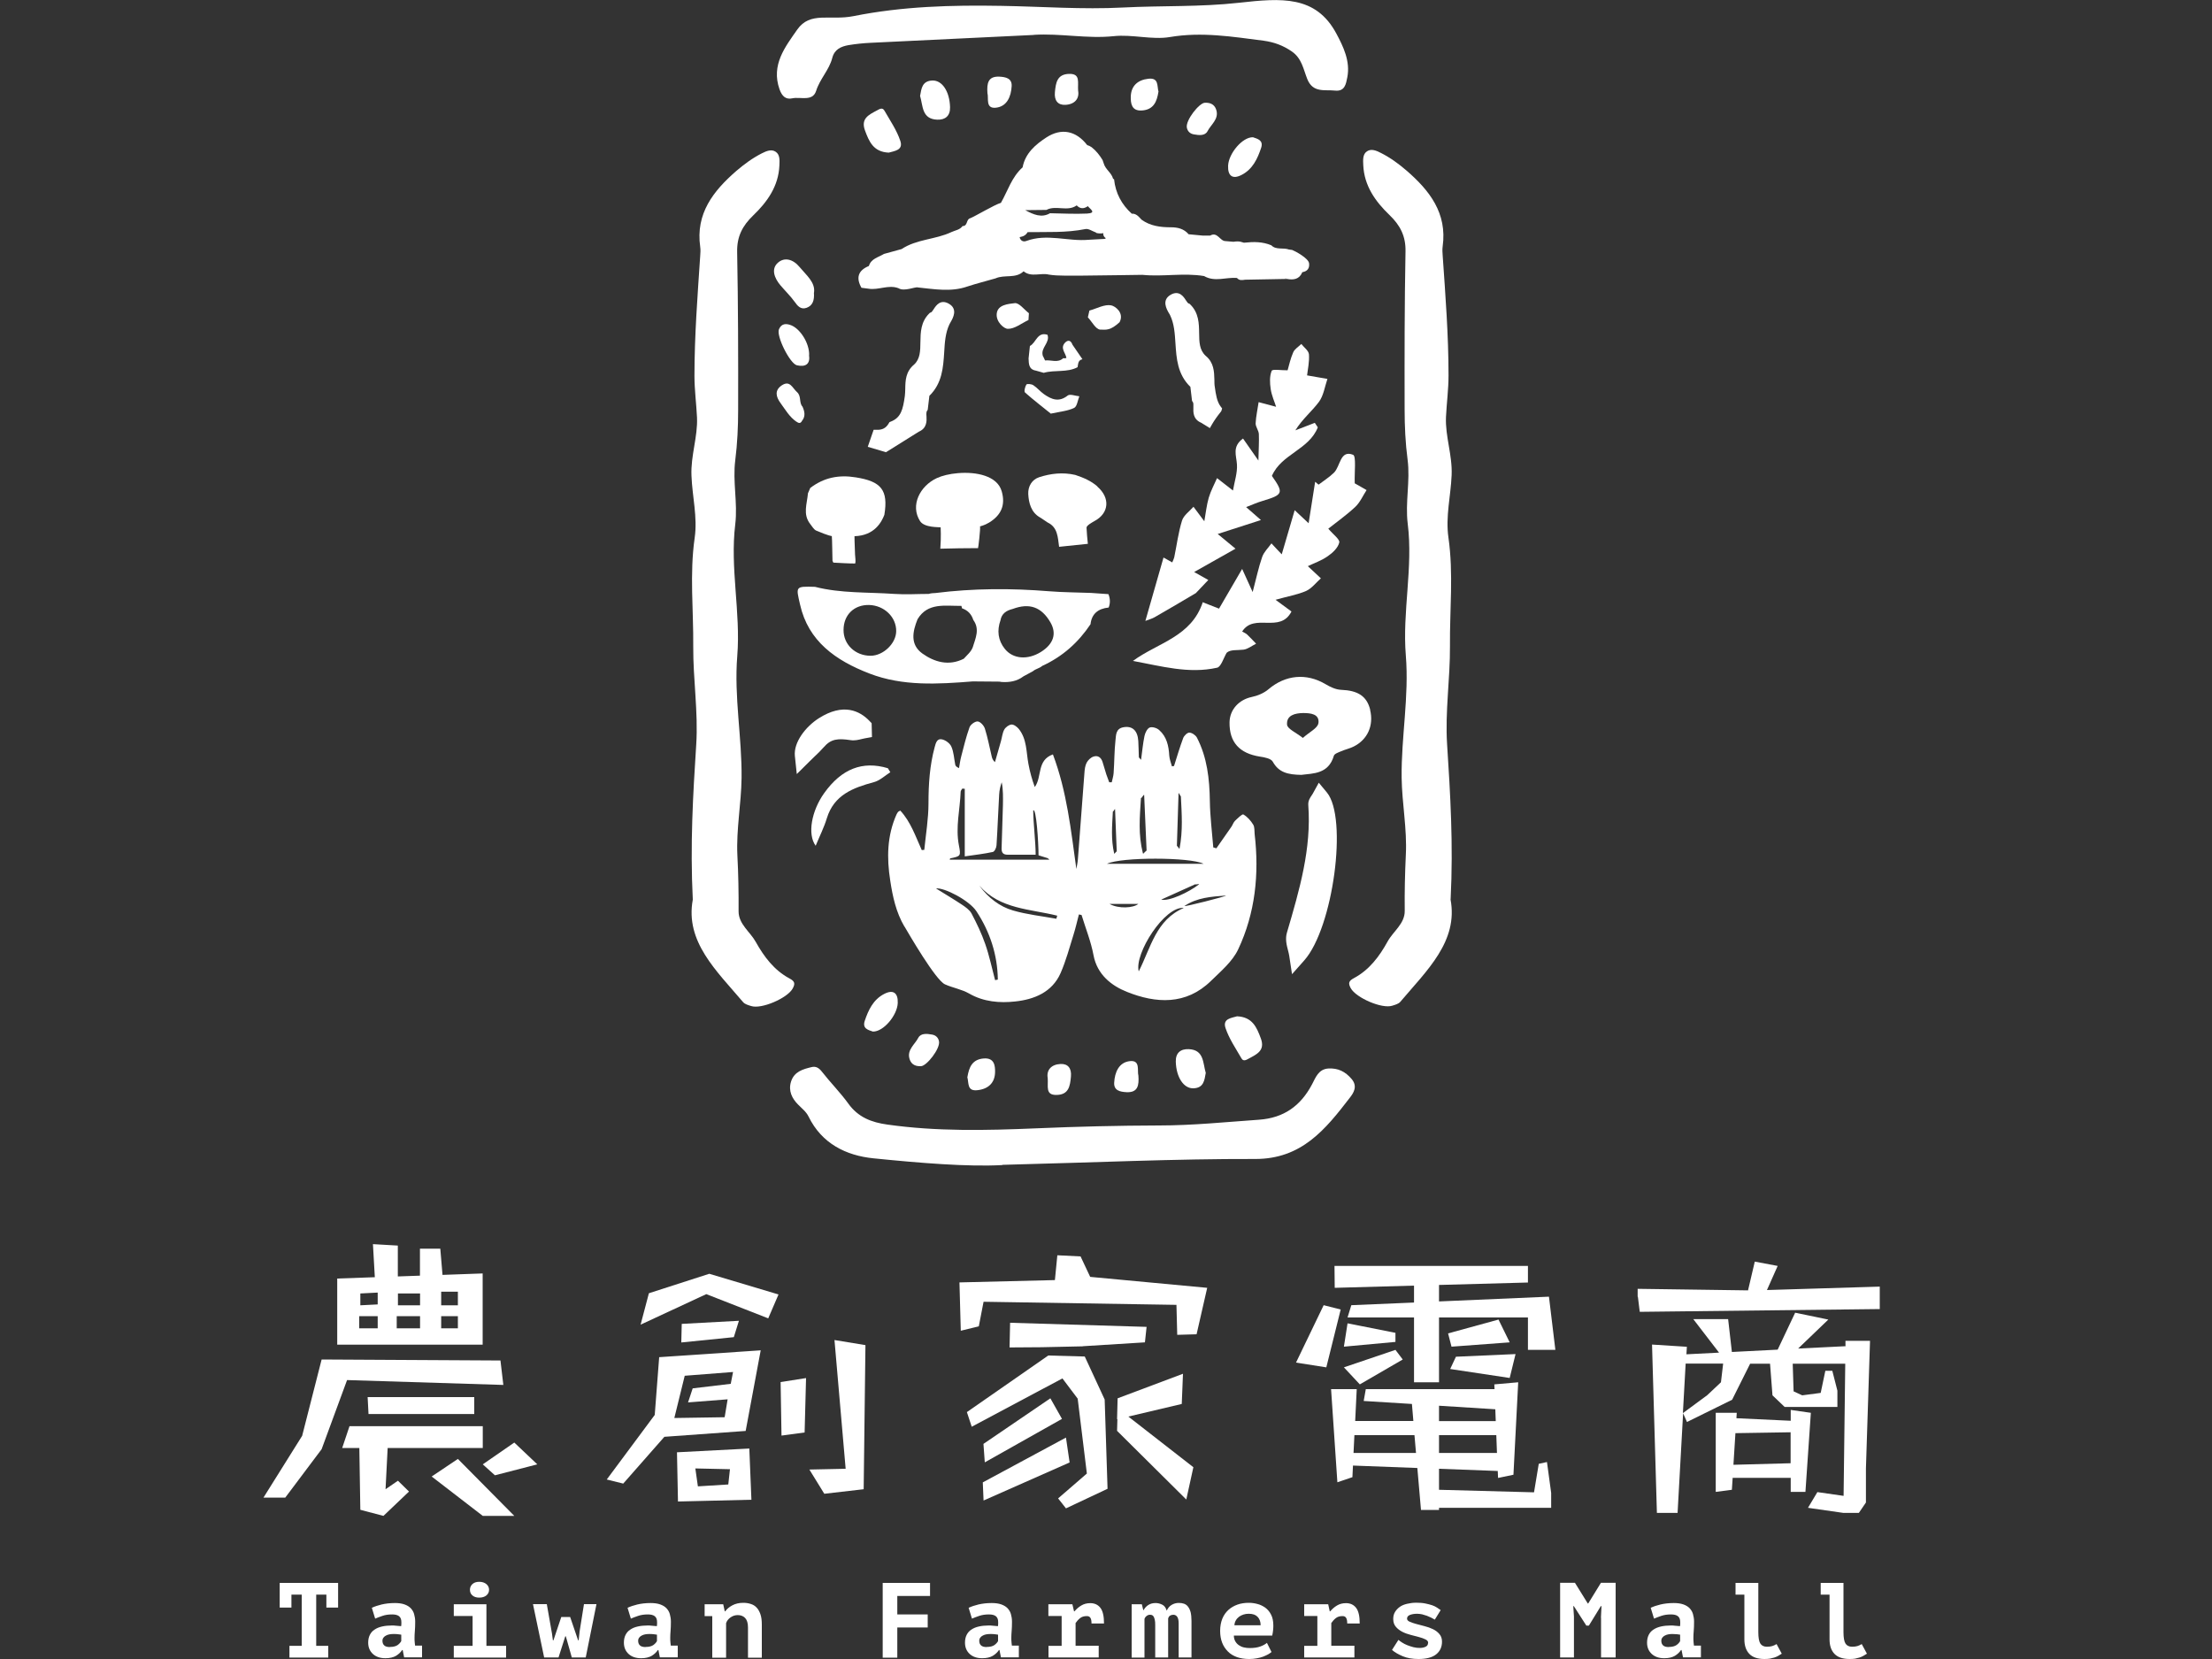 <?xml version="1.0" encoding="UTF-8"?><svg id="uuid-47e4ff87-8bb8-43a0-bb78-fa57b9aec39b" xmlns="http://www.w3.org/2000/svg" viewBox="0 0 200 150"><rect x="0" y="0" width="200" height="150" fill="#333333" stroke="none"/><defs><style>.uuid-e0126fc6-937c-4b53-8109-027776c888bb{fill:#fff;}</style></defs><path class="uuid-e0126fc6-937c-4b53-8109-027776c888bb" d="M117.34,86.32c2.51-2.83,3.57-12.31,2.03-14.17-.12.22-.32.4-.3.58.3,4.09-.83,7.94-1.96,11.8-.16.53.15,1.19.24,1.79"/><path class="uuid-e0126fc6-937c-4b53-8109-027776c888bb" d="M116.82,88.09l-.25-1.65c-.02-.16-.07-.33-.11-.5-.13-.49-.27-1.05-.1-1.62,1.15-3.91,2.22-7.59,1.93-11.53-.03-.4.18-.69.31-.88.03-.04.06-.09.09-.14l.55-1,.73.88c1.91,2.3.57,12.23-2.04,15.18l-1.11,1.25Z"/><path class="uuid-e0126fc6-937c-4b53-8109-027776c888bb" d="M85.6,27.81c-.73-.42-.78.67-1.31.83-1.31,1.29-.02,3.36-1.39,4.64-.86.7-.58,1.72-.7,2.61-.15,1.1-.31,2.14-1.51,2.61-.32.54-.8.79-1.42.77-.1.29-.2.59-.3.88.37.11.73.21,1.1.32.94-.59,1.88-1.18,2.82-1.77.88-.36.23-1.25.61-1.77.05-.43.1-.87.16-1.31,1.94-1.77.86-4.4,1.84-6.45.2-.42.71-1.01.1-1.36"/><path class="uuid-e0126fc6-937c-4b53-8109-027776c888bb" d="M80.12,40.89l-1.66-.49.53-1.54h.29c.49.02.83-.16,1.07-.57l.07-.12.12-.05c.93-.36,1.1-1.11,1.27-2.3.03-.21.03-.43.04-.67.01-.73.03-1.55.8-2.19.55-.51.56-1.22.57-2.04.01-.85.03-1.82.79-2.57l.07-.07.09-.03c.07-.02.18-.19.26-.31.19-.3.6-.92,1.36-.48.84.48.37,1.3.17,1.65-.04.08-.08.15-.12.22-.36.76-.42,1.62-.47,2.53-.09,1.37-.18,2.79-1.34,3.93l-.15,1.27-.06.08c-.07.1-.07.3-.05.51.02.4.05,1.06-.69,1.38-.93.58-1.87,1.17-2.8,1.75l-.15.09ZM79.47,39.88l.54.16c.89-.56,1.78-1.12,2.68-1.68l.06-.03c.24-.1.26-.2.24-.63-.01-.27-.03-.61.14-.91l.16-1.36.11-.1c1.04-.95,1.12-2.19,1.2-3.51.06-.95.12-1.92.55-2.82.04-.08.09-.17.14-.27.28-.49.23-.52.12-.58h0c-.06-.04-.1-.05-.11-.04-.04.02-.15.18-.21.27-.14.21-.3.47-.58.59-.48.52-.49,1.19-.5,1.97-.01.87-.03,1.86-.84,2.62-.51.42-.52.97-.54,1.61,0,.25,0,.51-.05.76-.15,1.08-.32,2.29-1.64,2.87-.33.49-.81.78-1.4.84l-.08.24Z"/><path class="uuid-e0126fc6-937c-4b53-8109-027776c888bb" d="M110.07,37.02s0-.02,0-.02c-.4-.53-.5-1.22-.6-1.94-.12-.89.15-1.91-.7-2.6-1.37-1.27-.08-3.35-1.39-4.64-.53-.15-.58-1.24-1.31-.83-.61.35-.1.94.1,1.36.98,2.05-.1,4.68,1.84,6.45.05.43.11.87.16,1.3.39.53-.26,1.42.62,1.77.16.1.33.21.49.31.24-.41.51-.79.8-1.15"/><path class="uuid-e0126fc6-937c-4b53-8109-027776c888bb" d="M109.41,38.72l-.81-.5c-.75-.32-.71-.98-.7-1.38,0-.21.02-.41-.06-.51l-.06-.08-.15-1.27c-1.17-1.14-1.26-2.56-1.35-3.93-.06-.91-.11-1.77-.48-2.54-.03-.07-.07-.14-.12-.21-.2-.35-.67-1.17.17-1.65.76-.44,1.17.18,1.36.48.08.12.19.29.26.31l.09.03.07.07c.76.75.78,1.72.79,2.57.01.82.02,1.53.59,2.06.75.61.77,1.44.79,2.16,0,.24,0,.46.04.67.09.64.18,1.3.53,1.76l.13.17-.07.23-.07.1c-.3.37-.56.74-.77,1.1l-.2.35ZM108.54,35.96c.17.3.16.64.14.91-.02.43,0,.53.24.63l.22.13c.14-.21.29-.43.46-.65-.33-.58-.43-1.26-.52-1.88-.04-.26-.04-.51-.05-.76-.01-.64-.02-1.19-.52-1.59-.83-.77-.85-1.76-.86-2.64-.01-.78-.02-1.45-.5-1.97-.28-.13-.45-.38-.58-.59-.06-.09-.16-.25-.21-.27,0,0-.03,0-.1.04-.12.07-.16.09.12.59.05.09.1.18.14.26.43.9.49,1.88.55,2.82.08,1.32.16,2.56,1.2,3.5l.11.1.17,1.36Z"/><path class="uuid-e0126fc6-937c-4b53-8109-027776c888bb" d="M81.77,83.77c-.75-1.28-1.06-2.7-1.28-4.16-.32-2.04-.29-4.03.56-5.95.04-.09.09-.17.15-.25.03-.04.08-.05.2-.12.94,1.01,1.38,2.33,1.94,3.57.08,0,.15-.01.23-.02.14-1.41.38-2.81.38-4.22,0-1.72.11-3.41.56-5.07.1-.39.22-.8.66-.7.33.07.72.36.85.66.22.5.24,1.09.35,1.63.02.1.09.2.34.31.06-.35.11-.72.2-1.06.23-.88.44-1.77.75-2.63.09-.25.5-.55.74-.53.24.02.56.37.65.65.26.83.42,1.69.62,2.53.04.16.09.32.29.5.18-.63.36-1.26.54-1.89.1-.35.13-.74.3-1.05.12-.22.42-.44.65-.46.21-.02.5.2.66.39.75.93.67,2.1.88,3.19.13.7.32,1.39.57,2.07.68-.93.16-2.42,1.64-2.95,1.27,3.37,1.63,6.86,2.12,10.36.05-.3.12-.6.14-.9.2-2.6.39-5.2.59-7.79.02-.31.06-.65.2-.92.12-.23.37-.47.61-.55.4-.14.7.07.83.49.11.37.22.75.34,1.12.08.24.17.47.26.71.08,0,.15,0,.23,0,.06-.28.15-.56.17-.84.07-1,.06-2,.17-2.99.05-.43.02-1.01.69-1.14.81-.16,1.31.27,1.37,1.24.03.49.03.97.05,1.46,0,.03.05.07.2.24.11-.8.17-1.49.31-2.16.06-.29.25-.67.47-.76.23-.09.66.04.86.23.68.6.86,1.43.91,2.31.02.33.16.65.24.97l.19-.03c.27-.85.52-1.7.83-2.53.08-.21.37-.5.56-.49.24.01.56.23.68.45.93,1.8,1.14,3.74,1.17,5.74.02,1.4.2,2.8.31,4.19.09.03.19.05.28.08.45-.64.9-1.28,1.34-1.92.13-.18.19-.41.34-.56.24-.23.65-.64.76-.58.36.21.67.56.89.92.14.23.1.57.13.86.42,3.6.06,7.13-1.49,10.42-.52,1.1-1.56,1.97-2.46,2.85-2.26,2.21-4.98,2.04-7.6.99-1.38-.55-2.69-1.55-3.02-3.32-.23-1.23-.71-2.42-1.08-3.63-.08-.02-.16-.03-.24-.05-.16.61-.3,1.24-.49,1.84-.36,1.16-.68,2.34-1.16,3.45-.77,1.76-2.42,2.4-4.12,2.58-1.38.15-2.83.04-4.14-.71-.67-.39-1.49-.52-2.2-.84-.85-.38-3.29-4.6-3.66-5.23M93.9,77.33c0-1.17-.21-4.34-.48-4.05,0,1.11.22,2.84.22,4-.97,0-1.75,0-2.52,0-.39,0-.57-.15-.56-.57.03-1.3.09-2.6.12-3.9.01-.7.03-1.39-.11-2.08-.13.37-.21.73-.23,1.11-.09,1.53-.14,3.06-.24,4.59-.01.22-.18.57-.33.6-.78.17-1.57.26-2.54.4,0-2.12,0-4.11,0-6.11-.07,0-.15-.02-.22-.02-.05.09-.15.18-.15.28-.06,1.62-.48,3.22-.16,4.85.19.98.16.98-.78,1.18-.02,0-.04.08-.05.12,2.99,0,5.97,0,9.01,0-.09-.08-.12-.13-.16-.14-.23-.08-.46-.15-.8-.25M89.97,88.62c.08-.02.17-.04.25-.05-.03-2.24-.71-4.31-1.93-6.17-.65-1-2.93-2.17-3.66-2.07.82.51,1.58.96,2.32,1.45.33.22.71.48.89.81.47.89.91,1.81,1.24,2.76.37,1.06.6,2.17.89,3.26M108.82,78.1c-1.2-.61-7.47-.62-8.73,0,2.97,0,5.79,0,8.73,0M102.96,87.83c1.11-2.19,1.56-4.66,4.08-5.74-1.74-.18-4.5,4.14-4.08,5.74M103.45,71.87c-.09,0-.2.29-.29.29-.11,1.78-.26,3.26.18,5.01.12,0,0,0,.33-.27-.08-1.77-.14-3.27-.22-5.03M106.41,76.47c.24.26.16.26.24.26.31-1.66.2-3.06.12-4.74-.06,0-.14-.28-.21-.28-.05,1.67-.1,3.08-.15,4.75M100.82,73.16c-.06,0-.14.22-.2.22-.07,1.34-.18,2.47.12,3.8.08,0,0,0,.23-.21-.05-1.34-.1-2.47-.15-3.81M88.57,80.11c.8,1.07,1.81,1.86,3.02,2.21,1.27.37,2.61.51,3.92.75.03-.09.05-.18.08-.28-2.45-.61-5.16-.58-7.02-2.69M107.09,81.92c.02.08,3.78-.87,3.76-.95-1.31.1-2.63.18-3.76.95M108.42,79.95c-.02-.06-.32.06-.35,0-1.03.46-2.05.93-3.08,1.39.7.18,2.52-.67,3.43-1.39M100.32,81.73c.82.46,2.15.37,2.6,0-.83,0-1.71,0-2.6,0"/><path class="uuid-e0126fc6-937c-4b53-8109-027776c888bb" d="M131.16,81.31c.25-5.01-.03-9.51-.32-14.03-.19-2.94.28-5.91.26-8.87-.03-3.27.33-6.55-.14-9.82-.27-1.88.21-3.74.29-5.62.08-1.82-.59-3.52-.51-5.27.06-1.25.23-2.49.23-3.76,0-3.63-.28-7.24-.53-10.85-.02-.27-.04-.54,0-.81.42-3.01-1.19-5.06-3.27-6.86-.71-.61-1.47-1.17-2.33-1.6-.43-.22-.86-.39-1.24-.14-.4.26-.36.78-.34,1.24.08,1.88,1.1,3.3,2.37,4.52.97.93,1.48,1.91,1.45,3.3-.09,4.76-.09,9.51-.08,14.27,0,1.52.07,3.05.27,4.56.25,1.93-.23,3.84.01,5.78.5,3.98-.5,7.95-.17,11.93.3,3.7-.42,7.34-.38,11.02.03,2.33.5,4.65.38,6.98-.08,1.69-.12,3.38-.1,5.08.01,1.16-1.04,1.84-1.55,2.77-.74,1.34-1.65,2.56-3.03,3.3-.49.26-.55.46-.3.92.48.87,2.83,1.89,3.76,1.58.25-.08.56-.16.72-.35,2.4-2.84,5.26-5.47,4.54-9.27"/><path class="uuid-e0126fc6-937c-4b53-8109-027776c888bb" d="M62.64,81.35c-.25-5.01.02-9.51.31-14.03.19-2.94-.29-5.91-.27-8.87.03-3.27-.34-6.55.13-9.82.27-1.88-.22-3.74-.29-5.62-.08-1.81.58-3.52.5-5.27-.06-1.25-.23-2.49-.23-3.76,0-3.63.28-7.24.52-10.85.02-.27.04-.54,0-.81-.43-3.01,1.19-5.06,3.26-6.86.71-.61,1.47-1.17,2.32-1.6.43-.22.87-.39,1.24-.14.4.26.36.78.34,1.24-.08,1.88-1.1,3.3-2.37,4.52-.97.93-1.48,1.91-1.45,3.3.09,4.76.1,9.51.09,14.27,0,1.52-.07,3.05-.26,4.56-.25,1.93.23,3.84,0,5.78-.49,3.98.5,7.95.18,11.93-.3,3.7.43,7.34.39,11.02-.03,2.33-.49,4.65-.38,6.98.09,1.69.12,3.38.11,5.08,0,1.16,1.04,1.84,1.55,2.76.75,1.34,1.66,2.56,3.04,3.3.49.26.55.46.3.92-.48.87-2.83,1.89-3.76,1.58-.25-.08-.56-.16-.72-.35-2.41-2.84-5.26-5.47-4.55-9.27"/><path class="uuid-e0126fc6-937c-4b53-8109-027776c888bb" d="M93.47,3.16c-4.91.24-9.83.47-14.74.71-.67.03-1.34.1-2.01.21-.68.12-1.27.38-1.47,1.16-.28,1.09-1.12,1.89-1.46,2.98-.32.99-1.41.51-2.16.67-.58.13-.93-.19-1.15-.82-.78-2.21.52-3.84,1.6-5.39,1.17-1.68,2.95-.8,5.08-1.22,4.44-.89,8.89-1.01,13.37-.93,3.67.06,7.35.34,11,.15,3.5-.18,7-.04,10.49-.43,3.85-.43,6.95-.68,8.81,2.79.62,1.16,1.27,2.49.99,3.94-.12.59-.21,1.31-1.12,1.21-.93-.1-1.99.23-2.5-1.04-.35-.87-.49-1.87-1.39-2.49-.79-.55-1.61-.85-2.56-.98-2.82-.36-5.58-.82-8.48-.33-1.6.27-3.39-.26-5.08-.08-2.41.25-4.8-.27-7.21-.12"/><path class="uuid-e0126fc6-937c-4b53-8109-027776c888bb" d="M90.63,105.34c-3.13.17-7.4-.18-11.66-.61-2.47-.25-4.67-1.33-5.86-3.77-.22-.45-.61-.74-.95-1.09-.54-.54-.9-1.23-.64-2.07.29-.92,1.08-1.13,1.87-1.32.37-.09.65.07.91.4.77.99,1.67,1.89,2.4,2.9.89,1.24,2.09,1.7,3.54,1.9,4.46.63,8.93.53,13.42.34,3.71-.16,7.42-.25,11.14-.26,3.03,0,6.03-.31,9.04-.52,2.24-.16,3.76-1.25,4.79-3.2.32-.6.57-1.37,1.47-1.43.88-.05,1.53.27,2.11.95.57.68.16,1.27-.17,1.7-2.19,2.84-4.34,5.54-8.56,5.53-7.23-.02-14.46.32-22.84.53"/><path class="uuid-e0126fc6-937c-4b53-8109-027776c888bb" d="M73.59,26.45c.06.75-.14,1.19-.66,1.38-.51.18-.8-.14-1.08-.54-.39-.54-.87-1-1.3-1.51-.53-.63-.85-1.46-.22-2.02.59-.53,1.37-.34,1.97.39.63.76,1.43,1.38,1.3,2.31"/><path class="uuid-e0126fc6-937c-4b53-8109-027776c888bb" d="M80.36,13.8c-1.39-.06-1.78-1-2.15-2-.4-1.08.34-1.42,1.07-1.81.24-.13.51-.31.69.02.51.89,1.11,1.76,1.43,2.72.3.87-.56.92-1.04,1.07"/><path class="uuid-e0126fc6-937c-4b53-8109-027776c888bb" d="M83.19,8.67c.12-.66.18-1.35,1.1-1.39.89-.04,1.57.98,1.61,2.41.02.79-.43,1.16-1.17,1.13-1.39-.06-1.27-1.23-1.54-2.15"/><path class="uuid-e0126fc6-937c-4b53-8109-027776c888bb" d="M113.29,12.41c.4.14.96.26.74.95-.33.99-.77,1.94-1.76,2.45-.82.43-1.27.1-1.23-.83.05-1.11,1.3-2.6,2.25-2.57"/><path class="uuid-e0126fc6-937c-4b53-8109-027776c888bb" d="M73.15,32.1c.12.79-.28,1.11-1.09.93-.64-.14-1.89-2.66-1.63-3.26.23-.54.66-.54,1.13-.35.84.36,1.62,1.64,1.6,2.67"/><path class="uuid-e0126fc6-937c-4b53-8109-027776c888bb" d="M104.74,8.31c-.14.86-.42,1.61-1.5,1.68-.94.06-1.01-.66-1-1.24.02-.96.6-1.52,1.59-1.63.96-.11.77.64.92,1.19"/><path class="uuid-e0126fc6-937c-4b53-8109-027776c888bb" d="M108.95,9.29c.64-.03.92.29,1.03.68.23.8-.48,1.28-.8,1.89-.23.44-.79.37-1.23.29-.32-.05-.57-.25-.64-.61-.13-.66,1.12-2.24,1.63-2.25"/><path class="uuid-e0126fc6-937c-4b53-8109-027776c888bb" d="M72.01,38.13c-.63-.43-1-1.09-1.44-1.69-.41-.56-.56-1.15.12-1.6.74-.49.96.25,1.37.61.42.37.16.95.5,1.32.2.45.29.89-.07,1.31l.02-.02c-.13.25-.3.21-.49.07"/><path class="uuid-e0126fc6-937c-4b53-8109-027776c888bb" d="M89.28,8.42c-.06-.87.04-1.54,1.08-1.49.58.03,1.15.15,1.11.86-.05.93-.42,1.85-1.44,1.95-.95.09-.62-.87-.75-1.32"/><path class="uuid-e0126fc6-937c-4b53-8109-027776c888bb" d="M97.48,8.2c.13.73-.32,1.24-1.16,1.28-.67.03-1.01-.39-.94-1.14.08-.87.2-1.64,1.3-1.66,1.04-.02.74.77.8,1.53"/><path class="uuid-e0126fc6-937c-4b53-8109-027776c888bb" d="M111.85,91.89c1.39.06,1.78,1,2.15,2,.4,1.08-.34,1.42-1.07,1.81-.24.13-.51.31-.69-.02-.51-.89-1.11-1.76-1.43-2.72-.3-.87.56-.92,1.04-1.07"/><path class="uuid-e0126fc6-937c-4b53-8109-027776c888bb" d="M109.02,97.01c-.12.66-.18,1.35-1.1,1.39-.89.04-1.57-.99-1.61-2.41-.02-.79.43-1.16,1.17-1.13,1.39.06,1.27,1.23,1.54,2.15"/><path class="uuid-e0126fc6-937c-4b53-8109-027776c888bb" d="M78.92,93.27c-.4-.14-.96-.26-.74-.95.33-.99.77-1.94,1.76-2.45.82-.43,1.27-.1,1.23.83-.05,1.11-1.3,2.6-2.25,2.57"/><path class="uuid-e0126fc6-937c-4b53-8109-027776c888bb" d="M87.47,97.38c.14-.86.42-1.61,1.5-1.68.94-.06,1.01.66,1,1.24-.02.96-.6,1.52-1.59,1.63-.96.11-.77-.64-.92-1.19"/><path class="uuid-e0126fc6-937c-4b53-8109-027776c888bb" d="M83.26,96.4c-.64.03-.92-.29-1.03-.68-.23-.8.48-1.28.8-1.89.23-.43.79-.37,1.23-.29.32.05.57.25.64.61.13.66-1.12,2.24-1.63,2.25"/><path class="uuid-e0126fc6-937c-4b53-8109-027776c888bb" d="M102.93,97.26c.06.87-.04,1.54-1.08,1.49-.58-.03-1.15-.15-1.11-.86.05-.93.42-1.85,1.44-1.95.95-.09.62.87.75,1.32"/><path class="uuid-e0126fc6-937c-4b53-8109-027776c888bb" d="M94.73,97.48c-.13-.73.32-1.24,1.16-1.28.67-.03,1.01.39.94,1.14-.08.87-.2,1.64-1.3,1.66-1.04.02-.74-.77-.8-1.53"/><path class="uuid-e0126fc6-937c-4b53-8109-027776c888bb" d="M108.15,53.61c-1.25.74-2.5,1.48-3.76,2.2-.23.13-.49.2-.83.33.57-1.97,1.09-3.82,1.64-5.73.25.14.5.28.79.44.08-.2.15-.33.18-.46.23-1.11.37-2.24.7-3.31.15-.49.68-.85,1.04-1.26.3.4.61.81.98,1.31.13-.71.2-1.44.4-2.13.18-.61.49-1.18.75-1.77.41.31.81.63,1.44,1.12.14-.82.41-1.6.36-2.36-.05-.81-.46-1.61.55-2.34.4.57.76,1.09,1.39,1.99.02-1.04.07-1.72.04-2.4-.02-.33-.3-.65-.29-.97.03-.64.18-1.27.27-1.91.5.13.99.27,1.58.42-.14-.45-.4-1.01-.49-1.61-.08-.54-.11-1.16.09-1.64.07-.18.84-.04,1.44-.05.13-.45.26-1.07.51-1.63.13-.3.48-.5.73-.75.24.31.66.6.69.94.05.67-.11,1.36-.17,1.9.66.12,1.25.22,1.84.32-.24.7-.35,1.52-.77,2.08-.65.87-1.51,1.56-2.13,2.57.59-.23,1.17-.45,1.76-.68.09.14.18.27.27.41-.8,2.03-3.3,2.41-4.15,4.39,1.09,1.55,1.02,1.7-.84,2.26-.48.14-.95.35-1.49.56.44.38.77.67,1.34,1.17-1.37.44-2.49.8-3.91,1.26.62.52.96.79,1.61,1.33-1.29.73-2.42,1.36-3.74,2.11.53.3.85.48,1.28.72-.44.46-.79.83-1.14,1.2l.04-.03Z"/><path class="uuid-e0126fc6-937c-4b53-8109-027776c888bb" d="M108.71,54.44c.5.19.99.39,1.51.59.57-.97,1.24-2.13,2.09-3.59.38.83.6,1.32.95,2.09.33-1.24.53-2.23.86-3.17.16-.46.55-.82.84-1.23.29.31.58.63.93.99.35-1.2.72-2.47,1.17-3.99.5.47.78.74,1.26,1.18.21-1.33.4-2.54.59-3.75.1.08.21.17.31.26.47-.36.97-.67,1.39-1.08.59-.58.55-2.09,1.73-1.62.3.12.11,1.59.15,2.58.17.1.62.35,1.07.61-.33.51-.59,1.11-1.01,1.51-.79.74-1.68,1.37-2.45,1.98.43.52,1.06.97.99,1.25-.11.48-.6.94-1.04,1.24-.57.4-1.24.63-1.8.9.43.4.8.75,1.18,1.1-.44.39-.83.91-1.33,1.14-.78.34-1.64.48-2.77.8.67.49,1.03.75,1.44,1.06-1.04,2.02-3.36.09-4.46,1.81.15.09.32.15.45.27.28.26.54.55.81.83-.38.19-.75.49-1.14.54-.58.07-1.18-.03-1.52.28-.28.47-.51,1.27-.86,1.35-2.58.58-5.07-.15-7.62-.61,2.28-1.67,5.29-2.17,6.33-5.34l-.04.03Z"/><path class="uuid-e0126fc6-937c-4b53-8109-027776c888bb" d="M80.28,69.46c-2.29-.69-4.19.05-5.76,2.25-1.14,1.59-1.54,3.72-.77,4.76.36-.88.76-1.66,1.01-2.49.65-2.11,2.36-2.75,4.25-3.26.54-.14,1-.59,1.49-.9-.07-.12-.15-.24-.23-.37"/><path class="uuid-e0126fc6-937c-4b53-8109-027776c888bb" d="M78.03,65.7c-.96-1-2.15-1.03-3.59-.1-1.05.67-1.88,1.85-1.79,2.67.44-.44.87-.81,1.25-1.24.96-1.11,2.02-1.06,3.12-.89.32.05.68-.1,1.02-.16,0-.09,0-.18,0-.28"/><path class="uuid-e0126fc6-937c-4b53-8109-027776c888bb" d="M72.04,69.97l-.17-1.61c-.13-1.25.98-2.66,2.15-3.41,2.23-1.43,3.72-.67,4.58.22l.21.22.03,1.25-.66.12c-.09.02-.18.04-.27.06-.28.07-.64.16-1.01.1-1.12-.17-1.77-.12-2.41.63-.28.32-.58.61-.88.89-.13.13-.27.26-.41.4l-1.15,1.14Z"/><path class="uuid-e0126fc6-937c-4b53-8109-027776c888bb" d="M118.36,23.8c-.06-.46-1.28-1.11-1.53-1.2-.09-.01-.19-.03-.29-.04-.51-.19-1.17.06-1.59-.38-.78-.33-1.59-.33-2.42-.24-.03,0-.06,0-.08,0-.04-.01-.09-.03-.13-.04-.27-.1-.53-.08-.8-.04-.24-.02-.47-.04-.71-.06-.52,0-.73-.88-1.39-.5h0,0c-.23,0-.46,0-.69,0-.42-.04-.84-.08-1.26-.12-.42-.49-.97-.63-1.6-.63-.94,0-1.86-.11-2.66-.69-.22-.24-.42-.5-.77-.54-.04,0-.07,0-.11,0-.91-.82-1.47-1.85-1.6-3.11-.03-.02-.06-.03-.09-.05-.14-.54-.69-.84-.84-1.37-.04-.11-.07-.21-.11-.32-.27-.44-.58-.84-.99-1.16-.12-.08-.25-.15-.4-.19-1.02-1.32-2.35-1.56-3.68-.7-.97.63-1.92,1.42-2.16,2.71-.98.87-1.34,2.12-1.96,3.21-.57.16-2.3,1.2-2.77,1.39-.39.08-.21.72-.7.71-.25.35-.66.38-1,.54-1.45.69-3.14.63-4.51,1.54-.53.15-1.07.29-1.6.44-.5.31-1.16.42-1.36,1.09-.98.4-1.18,1.07-.67,1.97l.62.08c.91.16,1.82-.39,2.73-.04.51.33,1.54-.16,1.75-.07,1.49.15,2.98.43,4.46-.08.84-.28,1.71-.49,2.56-.74.81-.37,1.82.05,2.54-.64.7.57,1.54.11,2.29.3.45.07.91.09,1.37.09.57,0,1.15,0,1.72,0,1.09-.01,2.18-.03,3.27-.04.7-.01,1.39-.02,2.09-.03,1.86.19,3.73-.2,5.58.11.96.56,1.98.09,2.97.17.2.24.46.21.73.16,1.27-.02,2.53-.05,3.79-.07-.08-.04-.15-.08-.23-.11.08.02.16.06.23.11.6.11,1.12.04,1.39-.61.47-.08.67-.36.61-.82M114.9,24.87s.03,0,.04.01c-.02,0-.03,0-.05,0v-.02ZM98.29,19.31c-1.11.05-2.23-.01-3.35-.03-.76.44-1.49.13-2.24-.28.64,0,1.28-.02,1.91-.02.87-.46,1.9.19,2.74-.41.32.33.65.32,1.01.07.18.25.84.62-.08.67M92.9,20.99c1.75-.03,3.5.07,5.24-.28.28-.06.63.2.95.31,0,.1.59.11.66.05-.02.21.07.36.24.47-.04.02-.07.04-.1.06-.49.03-.97.05-1.46.08-1.87.17-3.77-.59-5.64.11-.27.1-.53-.02-.6-.35.11-.02.22-.05.33-.09.17-.08.3-.19.39-.36"/><path class="uuid-e0126fc6-937c-4b53-8109-027776c888bb" d="M95.01,37.4c-.71-.58-1.55-1.22-2.33-1.91-.11-.09,0-.53.12-.72.06-.09.47-.05.63.06.34.22.61.56.95.8.68.48,1.36.77,2.16.13.2-.16.7.04,1.05.07-.15.37-.21.93-.47,1.05-.57.28-1.25.33-2.12.52"/><path class="uuid-e0126fc6-937c-4b53-8109-027776c888bb" d="M92.98,28.94c-.62.29-1.25.81-1.86.79-.34,0-1.08-.63-1-1.37.08-.82,1.06-.88,1.63-.95.39-.05.85.58,1.28.91-.01.21-.03.42-.04.62"/><path class="uuid-e0126fc6-937c-4b53-8109-027776c888bb" d="M98.5,28.08c.66-.18,1.37-.59,1.97-.47.34.06,1.2.66.76,1.52-.83.76-1.19.69-1.76.67-.39-.02-.74-.71-1.11-1.11.05-.2.1-.41.14-.61"/><path class="uuid-e0126fc6-937c-4b53-8109-027776c888bb" d="M96.96,31.14c-.16-.4-.42-.42-.68-.14-.44.49.07.91.14,1.36-.09.04-.18.05-.28.02-.5.47-1.1.14-1.65.21-.05-.11-.1-.22-.15-.32-.03-.04-.06-.08-.06-.13-.2-.7.68-1.16.43-1.87-.93-.3-1.03.73-1.59,1.01l-.12,1.13c.02.49.01.99.66,1.1.24.07.47.14.71.2,1-.29,2.1,0,3.06-.51.06-.29.03-.64.44-.72-.31-.45-.61-.9-.92-1.34"/><path class="uuid-e0126fc6-937c-4b53-8109-027776c888bb" d="M100.22,53.72c-.52-.04-1.05-.07-1.57-.11-1.26-.05-2.53-.05-3.78-.15-3.44-.28-6.88-.27-10.3.16-.2,0-.4.02-.61.08-1.03,0-2.06.07-3.09,0-2.4-.17-4.83-.04-7.18-.64-1.8-.05-1.73-.05-1.35,1.61.74,3.3,3.21,5.05,6.28,6.23,3.01,1.16,6.18.96,9.33.71.8,0,1.6.01,2.4.02.06,0,.13.02.19.03.73.05,1.41-.06,2-.51.28-.15.57-.31.85-.46.25-.22.6-.26.84-.48,1.86-.85,3.28-2.14,4.37-3.77.1-.92.66-1.41,1.64-1.51.16-.4.14-.81-.02-1.21M78.71,59.29c-1.38,0-2.45-1.02-2.44-2.33,0-1.37.96-2.29,2.31-2.26,1.37.04,2.46,1.09,2.45,2.36,0,1.11-1.17,2.23-2.31,2.23M87.98,59.06h0s0,0,0,0h0M87.95,58.53c-.16.42-.52.7-.81,1.03-1.37.69-2.67.29-3.74-.47-1.13-.81-.89-1.99-.44-3.1.92-1.54,2.5-1.19,3.96-1.21.03.07.05.14.06.22h0c.53.18.86.54,1.02,1.05.61.84.2,1.66-.05,2.48M94.11,58.95c-1.18.73-2.5.65-3.25-.27-.63-.78-.73-1.67-.4-2.6.1-.59.52-.88,1.1-1.02,1.52-.57,2.61-.18,3.42,1.22.58,1.01.28,1.95-.87,2.67"/><path class="uuid-e0126fc6-937c-4b53-8109-027776c888bb" d="M99.22,43.98c-.58-.51-1.28-.8-2-1.04-1.13-.26-2.23-.13-3.27.21-.64.21-1.01.82-.98,1.51.04.81.26,1.66,1.04,2.11.23.13.66.45.71.47.92.43.92,1.35,1.04,2.2l2.6-.27c-.06-.49-.09-.97-.12-1.46-.01-.2.53-.49.72-.6,1.33-.71,1.43-2.1.26-3.11"/><path class="uuid-e0126fc6-937c-4b53-8109-027776c888bb" d="M73.04,44.63c.07-.17.15-.34.22-.51,1.23-.94,2.57-1.21,4.11-.96,2.3.36,2.96,1.14,2.59,3.39-.24.62-.87,1.88-2.7,1.93,0,0,0,.59.05,1.67.01.26.08.57.01.8-.66,0-1.31-.05-1.97-.08-.03-.05-.06-.11-.08-.18-.01-.21-.03-2.01-.06-2.22,0,0-.25,0-1.42-.5-.2-.09-.37-.38-.54-.6-.68-.87-.28-1.82-.2-2.75"/><path class="uuid-e0126fc6-937c-4b53-8109-027776c888bb" d="M88.61,47.59c.05.22-.16,1.97-.18,1.97-1.14,0-2.27.02-3.41.05.08-1.05.03-1.93.03-1.93-.17-.03-1.47.04-1.86-.56-.92-1.43,0-3.19,1.51-3.89.47-.22,1.16-.39,1.91-.45,1.65-.14,3.56.23,3.96,1.64.36,1.25-.05,2.16-1.14,2.83-.43.26-.82.34-.82.34"/><path class="uuid-e0126fc6-937c-4b53-8109-027776c888bb" d="M123.89,64.18c-.31-1.25-1.12-1.75-2.64-1.81-.48-.02-.98-.26-1.4-.51-1.74-1.03-3.63-.84-5.16.46-.41.35-.99.59-1.52.7-1.14.24-1.98,1.13-2,2.28-.03,1.8.89,2.82,2.75,3.11.41.06,1,.17,1.16.46.54.98,1.37,1.17,2.58,1.19,1.06-.14,2.45-.06,2.94-1.72.05-.19.41-.31.65-.41.38-.17.79-.25,1.16-.44,1.25-.63,1.81-1.91,1.47-3.3M119.2,65.39c-.05.44-.8.79-1.4,1.33-.64-.5-1.4-.82-1.43-1.2-.07-.85.72-1.04,1.45-1.05.66,0,1.49.07,1.39.91"/><polygon class="uuid-e0126fc6-937c-4b53-8109-027776c888bb" points="58.67 116.93 57.92 119.77 63.86 117.01 69.46 119.2 70.39 117.04 64.13 115.17 58.67 116.93"/><polygon class="uuid-e0126fc6-937c-4b53-8109-027776c888bb" points="61.64 119.7 61.6 121.38 66.35 120.9 66.81 119.42 61.64 119.7"/><path class="uuid-e0126fc6-937c-4b53-8109-027776c888bb" d="M59.2,127.93l-4.34,5.84,1.49.37,3.72-4.23,7.35-.53,1.36-7.29-9.18.62-.4,5.21ZM61.91,124.39l4.37-.34-.21,1.07-3.44.41-.42,1.27,3.58-.28-.27,1.62-4.55.07.94-3.82Z"/><path class="uuid-e0126fc6-937c-4b53-8109-027776c888bb" d="M61.21,131.32l.09,4.44,6.64-.16-.19-4.63-6.54.34ZM65.85,134.22l-2.75.17-.23-1.62,3.13.07-.15,1.37Z"/><polygon class="uuid-e0126fc6-937c-4b53-8109-027776c888bb" points="70.66 129.8 72.75 129.52 72.88 124.6 70.58 124.96 70.66 129.8"/><path class="uuid-e0126fc6-937c-4b53-8109-027776c888bb" d="M43.65,115.14l-3.64.13-.2-2.37h-1.84v2.44l-2,.07v-2.79l-2.25-.13.17,2.99-3.4.12v5.98h13.15v-6.44ZM34.15,120.1h-1.67v-1.1h1.67v1.1ZM34.15,117.94l-1.57.08v-1.07l1.57-.08v1.07ZM37.98,120.1h-2.11v-1.1h2.11v1.1ZM37.98,118.02h-2v-1.07h2v1.07ZM41.4,120.1h-1.51v-1.1h1.51v1.1ZM41.4,118.02h-1.51v-1.23h1.51v1.23Z"/><polygon class="uuid-e0126fc6-937c-4b53-8109-027776c888bb" points="45.51 125.22 45.25 123.01 29.08 122.92 27.32 129.82 23.82 135.41 25.79 135.41 29.08 131.03 31.38 124.78 45.51 125.22"/><polygon class="uuid-e0126fc6-937c-4b53-8109-027776c888bb" points="42.88 127.85 42.88 126.32 33.24 126.32 33.32 127.85 42.88 127.85"/><polygon class="uuid-e0126fc6-937c-4b53-8109-027776c888bb" points="34.86 134.65 35.05 130.92 43.65 130.92 43.65 128.95 31.6 128.95 30.94 130.92 32.49 130.92 32.58 136.51 34.67 137.06 36.98 134.86 35.98 133.88 34.86 134.65"/><polygon class="uuid-e0126fc6-937c-4b53-8109-027776c888bb" points="76.46 132.8 73.18 132.87 74.53 135.06 78.09 134.65 78.25 121.62 75.45 121.16 76.46 132.8"/><polygon class="uuid-e0126fc6-937c-4b53-8109-027776c888bb" points="39.03 133.5 43.65 137.06 46.5 137.06 41.4 131.91 39.03 133.5"/><polygon class="uuid-e0126fc6-937c-4b53-8109-027776c888bb" points="43.65 132.4 44.75 133.39 48.58 132.4 46.5 130.43 43.65 132.4"/><polygon class="uuid-e0126fc6-937c-4b53-8109-027776c888bb" points="94.97 126.43 88.92 130.55 89.04 132.22 96.02 128.29 94.97 126.43"/><polygon class="uuid-e0126fc6-937c-4b53-8109-027776c888bb" points="96.38 129.98 88.86 134.03 88.93 135.67 96.71 132.23 96.38 129.98"/><polygon class="uuid-e0126fc6-937c-4b53-8109-027776c888bb" points="97.7 113.6 95.67 113.5 95.6 113.5 95.38 115.74 86.75 115.95 86.87 120.32 88.5 119.92 88.93 117.7 106.37 117.98 106.44 120.69 108.19 120.64 109.15 116.44 98.57 115.45 97.7 113.6"/><polygon class="uuid-e0126fc6-937c-4b53-8109-027776c888bb" points="106.85 126.94 106.96 124.21 101.05 126.43 101 128.32 101.03 128.31 101 129.37 107.26 135.58 107.9 132.66 102.02 128.08 106.85 126.94"/><polygon class="uuid-e0126fc6-937c-4b53-8109-027776c888bb" points="98.08 122.65 94.78 122.56 87.46 127.65 87.42 127.67 87.86 129 96.06 124.63 97.44 126.46 98.27 133.23 95.67 135.48 96.38 136.38 100.14 134.61 99.88 126.54 98.08 122.65"/><polygon class="uuid-e0126fc6-937c-4b53-8109-027776c888bb" points="103.67 119.97 91.33 119.6 91.28 121.83 94.17 121.81 97.9 121.73 97.9 121.72 103.52 121.37 103.67 119.97"/><path class="uuid-e0126fc6-937c-4b53-8109-027776c888bb" d="M26.18,148.81h1.1v-4.63h-.93v1.17h-1.06v-2.23h5.28v2.23h-1.06v-1.17h-.92v4.63h1.09v1.06h-3.51v-1.06Z"/><path class="uuid-e0126fc6-937c-4b53-8109-027776c888bb" d="M33.62,145.37c.26-.12.55-.22.89-.3.34-.08.74-.13,1.2-.13.33,0,.62.04.85.12.23.08.42.19.57.34.14.15.25.32.31.53.06.21.1.44.1.69,0,.33-.01.61-.03.84-.02.23-.03.44-.03.62,0,.14,0,.29.02.45.01.09.02.18.03.26h.63v1.06h-1.62l-.13-.66h-.05c-.13.2-.31.37-.55.52-.24.14-.56.22-.96.22-.48,0-.86-.13-1.14-.39-.28-.26-.42-.6-.42-1.02,0-.27.05-.5.15-.7.1-.2.24-.36.43-.48.19-.13.41-.22.68-.28.26-.06.56-.09.89-.09.11,0,.24,0,.36.02.13.01.28.03.47.04.01-.06.02-.13.02-.19v-.18c0-.24-.07-.42-.21-.53-.14-.11-.35-.16-.62-.16-.33,0-.62.04-.88.13s-.48.17-.66.25l-.3-.98ZM35.26,148.91c.3,0,.53-.06.69-.17.15-.11.26-.23.33-.36v-.58c-.06-.01-.16-.03-.29-.04-.13-.02-.26-.02-.41-.02-.12,0-.24.01-.36.03-.12.02-.23.06-.32.11-.1.05-.17.11-.23.19-.06.08-.09.17-.09.28,0,.18.05.32.16.42.1.1.28.15.52.15Z"/><path class="uuid-e0126fc6-937c-4b53-8109-027776c888bb" d="M41.03,148.81h1.7v-2.7h-1.7v-1.06h2.95v3.76h1.78v1.06h-4.73v-1.06ZM42.49,143.74c0-.2.07-.37.22-.51.15-.14.35-.21.62-.21s.48.07.65.21c.16.14.24.31.24.51s-.08.37-.24.51c-.16.13-.38.2-.65.2s-.47-.07-.62-.2-.22-.3-.22-.51Z"/><path class="uuid-e0126fc6-937c-4b53-8109-027776c888bb" d="M51.55,146.2l.72,2.11h.05l.09-.83.39-2.44h1.13l-.97,4.82h-1.26l-.54-1.91h-.05l-.61,1.91h-1.3l-1.01-4.82h1.25l.47,2.67.08.6h.05l.71-2.11h.8Z"/><path class="uuid-e0126fc6-937c-4b53-8109-027776c888bb" d="M56.74,145.37c.26-.12.55-.22.89-.3.34-.08.74-.13,1.2-.13.33,0,.62.04.85.12.23.08.42.19.57.34.14.15.25.32.31.53.06.21.1.44.1.69,0,.33-.01.61-.03.84-.02.23-.03.44-.03.62,0,.14,0,.29.02.45.01.09.02.18.03.26h.63v1.06h-1.62l-.13-.66h-.05c-.13.2-.31.37-.55.52-.24.14-.56.22-.96.22-.48,0-.86-.13-1.14-.39-.28-.26-.42-.6-.42-1.02,0-.27.05-.5.15-.7.1-.2.24-.36.43-.48.19-.13.41-.22.68-.28.26-.06.56-.09.89-.09.11,0,.24,0,.36.02.13.01.28.03.47.04.01-.06.02-.13.02-.19v-.18c0-.24-.07-.42-.21-.53-.14-.11-.35-.16-.62-.16-.33,0-.62.04-.88.13s-.48.17-.66.25l-.3-.98ZM58.38,148.91c.3,0,.53-.06.69-.17.15-.11.26-.23.33-.36v-.58c-.06-.01-.16-.03-.29-.04-.13-.02-.26-.02-.41-.02-.12,0-.24.01-.36.03-.12.02-.23.06-.32.11-.1.05-.17.11-.23.19-.06.08-.09.17-.09.28,0,.18.05.32.16.42.1.1.28.15.52.15Z"/><path class="uuid-e0126fc6-937c-4b53-8109-027776c888bb" d="M63.7,145.05h1.69l.14.64h.04c.15-.21.36-.39.64-.54.28-.15.61-.23.99-.23.24,0,.46.03.67.1.21.06.39.17.53.32.15.15.26.35.35.6s.13.57.13.94v3h-1.25v-2.74c0-.39-.09-.67-.26-.85s-.4-.26-.67-.26c-.24,0-.45.07-.65.21-.2.14-.33.31-.4.52v3.12h-1.25v-3.76h-.69v-1.06Z"/><path class="uuid-e0126fc6-937c-4b53-8109-027776c888bb" d="M79.81,143.12h4.28v1.18h-2.96v1.67h2.75v1.18h-2.75v2.73h-1.32v-6.75Z"/><path class="uuid-e0126fc6-937c-4b53-8109-027776c888bb" d="M87.58,145.37c.26-.12.55-.22.89-.3.34-.08.74-.13,1.2-.13.33,0,.62.04.85.12.23.08.42.19.57.34.14.15.25.32.31.53.06.21.1.44.1.69,0,.33-.01.61-.03.84-.02.23-.03.44-.03.62,0,.14,0,.29.02.45.01.09.02.18.03.26h.63v1.06h-1.62l-.13-.66h-.05c-.13.2-.31.37-.55.52-.24.14-.56.22-.96.22-.48,0-.86-.13-1.14-.39-.28-.26-.42-.6-.42-1.02,0-.27.05-.5.15-.7.1-.2.24-.36.43-.48.19-.13.41-.22.68-.28.26-.06.56-.09.89-.09.11,0,.24,0,.36.02.13.01.28.03.47.04.01-.06.02-.13.02-.19v-.18c0-.24-.07-.42-.21-.53-.14-.11-.35-.16-.62-.16-.33,0-.62.04-.88.13s-.48.17-.66.25l-.3-.98ZM89.22,148.91c.3,0,.53-.06.69-.17.15-.11.26-.23.33-.36v-.58c-.06-.01-.16-.03-.29-.04-.13-.02-.26-.02-.41-.02-.12,0-.24.01-.36.03-.12.02-.23.06-.32.11-.1.05-.17.11-.23.19-.06.08-.09.17-.09.28,0,.18.05.32.16.42.1.1.28.15.52.15Z"/><path class="uuid-e0126fc6-937c-4b53-8109-027776c888bb" d="M94.79,148.81h1.2v-2.7h-1.2v-1.06h2.17l.15.64h.04c.18-.21.38-.39.62-.53.23-.14.5-.21.81-.21.39,0,.69.14.91.42.22.28.33.75.33,1.42h-1.13c0-.23-.03-.4-.1-.51-.07-.11-.17-.16-.32-.16-.26,0-.46.06-.62.19-.16.13-.29.28-.4.44v2.05h2.09v1.06h-4.54v-1.06Z"/><path class="uuid-e0126fc6-937c-4b53-8109-027776c888bb" d="M104.45,149.87v-2.95c0-.19-.01-.35-.04-.47-.03-.12-.06-.21-.1-.28-.04-.07-.09-.11-.15-.14-.06-.02-.12-.03-.19-.03-.11,0-.21.04-.3.11s-.16.16-.19.27v3.49h-1.16v-4.82h.92l.13.53h.03c.1-.19.24-.34.42-.46.19-.12.4-.18.66-.18.21,0,.41.05.61.15s.32.28.4.54c.1-.22.24-.4.44-.52.2-.12.41-.18.65-.18.17,0,.33.02.47.07s.26.13.36.26.18.29.24.5c.05.21.08.48.08.8v3.3h-1.16v-3.08c0-.29-.05-.49-.14-.61-.09-.12-.21-.17-.34-.17-.12,0-.22.03-.3.08s-.14.14-.17.26v3.52h-1.16Z"/><path class="uuid-e0126fc6-937c-4b53-8109-027776c888bb" d="M114.98,149.35c-.08.08-.19.15-.32.23-.13.07-.29.14-.46.21-.18.06-.37.12-.58.15-.21.04-.44.06-.68.06-.41,0-.78-.06-1.1-.17-.32-.12-.6-.28-.82-.51-.22-.22-.4-.49-.52-.8-.12-.31-.18-.67-.18-1.06,0-.42.07-.79.2-1.11s.32-.58.55-.79.51-.37.82-.48c.31-.11.66-.16,1.02-.16.24,0,.5.03.76.1.26.06.5.18.72.33.22.16.4.37.53.63.14.26.21.6.21,1,0,.28-.03.57-.1.9h-3.47c0,.21.05.38.13.52s.19.26.32.35c.13.09.28.16.45.2s.35.06.54.06c.39,0,.7-.05.95-.14.25-.09.45-.2.6-.33l.41.82ZM112.9,145.91c-.17,0-.32.02-.47.07-.15.05-.28.11-.4.2-.12.09-.22.2-.29.33-.08.13-.12.28-.13.44h2.37c0-.32-.09-.57-.27-.76s-.44-.28-.8-.28Z"/><path class="uuid-e0126fc6-937c-4b53-8109-027776c888bb" d="M117.92,148.81h1.19v-2.7h-1.19v-1.06h2.17l.14.64h.04c.18-.21.38-.39.62-.53.23-.14.5-.21.81-.21.39,0,.69.14.91.42.22.28.33.75.33,1.42h-1.13c0-.23-.03-.4-.1-.51-.07-.11-.17-.16-.32-.16-.26,0-.46.06-.62.19-.16.13-.29.28-.4.44v2.05h2.09v1.06h-4.54v-1.06Z"/><path class="uuid-e0126fc6-937c-4b53-8109-027776c888bb" d="M129.13,148.54c0-.13-.08-.23-.24-.31-.16-.08-.35-.15-.58-.21-.23-.06-.49-.13-.76-.2s-.53-.16-.76-.28c-.23-.12-.43-.27-.58-.45-.16-.18-.24-.42-.24-.71,0-.24.05-.45.16-.63s.25-.33.43-.46c.18-.13.4-.22.66-.28.25-.06.53-.1.82-.1.31,0,.59.02.83.07.24.05.44.1.62.16.18.06.33.14.45.22.13.08.23.15.32.22l-.53.86c-.1-.06-.21-.12-.33-.18-.13-.06-.26-.12-.39-.17-.14-.05-.28-.09-.43-.13-.15-.03-.3-.05-.45-.05-.27,0-.49.04-.66.11-.17.07-.25.18-.25.33,0,.12.08.21.24.28.16.07.35.14.58.2.23.06.49.13.76.2.28.07.53.16.76.27.23.11.43.26.58.44.16.18.24.41.24.69,0,.49-.18.87-.53,1.15s-.89.42-1.59.42c-.55,0-1.03-.08-1.43-.25s-.72-.35-.97-.57l.58-.91c.08.07.19.15.33.24.14.09.29.17.47.24s.36.13.55.18c.2.05.39.07.58.07.21,0,.38-.04.53-.11.15-.07.22-.19.22-.36Z"/><path class="uuid-e0126fc6-937c-4b53-8109-027776c888bb" d="M144.75,146.27l.05-1.05h-.06l-1.08,1.76h-.23l-1.13-1.76h-.05l.06.94v3.7h-1.25v-6.75h1.34l1.16,1.87h.04l1.15-1.87h1.33v6.75h-1.32v-3.59Z"/><path class="uuid-e0126fc6-937c-4b53-8109-027776c888bb" d="M149.25,145.37c.26-.12.55-.22.89-.3.34-.08.74-.13,1.2-.13.33,0,.62.04.85.12.23.08.42.19.57.34.14.15.25.32.31.53.06.21.1.44.1.69,0,.33-.01.61-.03.84s-.03.44-.03.62c0,.14,0,.29.02.45.01.09.02.18.03.26h.63v1.06h-1.62l-.13-.66h-.05c-.13.2-.31.37-.55.52-.24.14-.56.22-.96.22-.48,0-.86-.13-1.14-.39-.28-.26-.42-.6-.42-1.02,0-.27.05-.5.15-.7.1-.2.24-.36.43-.48.19-.13.42-.22.68-.28.27-.06.56-.09.89-.09.11,0,.24,0,.36.02.13.01.28.03.47.04.01-.06.02-.13.02-.19v-.18c0-.24-.07-.42-.21-.53-.14-.11-.35-.16-.62-.16-.33,0-.62.04-.88.13s-.48.17-.66.25l-.3-.98ZM150.89,148.91c.3,0,.53-.06.69-.17s.26-.23.33-.36v-.58c-.06-.01-.16-.03-.29-.04s-.26-.02-.41-.02c-.12,0-.24.01-.36.03-.12.02-.23.06-.32.11-.1.05-.17.11-.23.19-.06.08-.09.17-.09.28,0,.18.05.32.16.42.1.1.28.15.52.15Z"/><path class="uuid-e0126fc6-937c-4b53-8109-027776c888bb" d="M156.93,143.12h2.05v4.45c0,.49.06.84.18,1.03.12.19.32.29.59.29.2,0,.36-.02.49-.06.13-.04.26-.1.39-.18l.47.87c-.11.07-.22.14-.33.2-.11.06-.22.11-.35.15s-.26.07-.4.1c-.14.02-.31.03-.49.03-.6,0-1.06-.15-1.36-.46-.3-.31-.45-.75-.45-1.31v-4.05h-.8v-1.06Z"/><path class="uuid-e0126fc6-937c-4b53-8109-027776c888bb" d="M164.63,143.12h2.05v4.45c0,.49.06.84.18,1.03.12.19.32.29.59.29.2,0,.36-.02.49-.06.13-.04.26-.1.39-.18l.47.87c-.11.07-.22.14-.33.2-.11.06-.22.11-.35.15s-.26.07-.4.1c-.14.02-.31.03-.49.03-.6,0-1.06-.15-1.36-.46-.3-.31-.45-.75-.45-1.31v-4.05h-.8v-1.06Z"/><polygon class="uuid-e0126fc6-937c-4b53-8109-027776c888bb" points="119.68 118.01 117.18 123.2 119.92 123.63 121.22 118.4 119.68 118.01"/><polygon class="uuid-e0126fc6-937c-4b53-8109-027776c888bb" points="130.11 117.67 130.11 116.18 138.15 115.96 138.15 114.46 120.66 114.46 120.68 116.44 127.85 116.24 127.85 117.77 122.18 118.01 121.84 119.12 127.85 119.12 127.85 124.98 130.11 124.98 130.11 119.12 138.15 119.12 138.15 122.05 140.63 122.05 140.05 117.24 130.11 117.67"/><polygon class="uuid-e0126fc6-937c-4b53-8109-027776c888bb" points="126.17 120.51 121.84 119.65 121.51 121.76 126.17 121.33 126.17 120.51"/><polygon class="uuid-e0126fc6-937c-4b53-8109-027776c888bb" points="122.95 125.17 126.83 122.92 126.17 122.05 121.51 123.63 122.95 125.17"/><polygon class="uuid-e0126fc6-937c-4b53-8109-027776c888bb" points="130.93 120.56 131.24 121.76 136.5 121.37 135.49 119.31 130.93 120.56"/><polygon class="uuid-e0126fc6-937c-4b53-8109-027776c888bb" points="136.5 124.59 137.03 122.43 131.64 122.67 131.12 123.78 136.5 124.59"/><path class="uuid-e0126fc6-937c-4b53-8109-027776c888bb" d="M139.13,132.34l-.43,2.59-8.59-.23v-1.9l5.31.2.03.63,1.39-.29.43-8.36-2.16.19.02.43h-11.64l-.19,1.07,4.36.27.13,1.54h-5.26l.14-2.88h-2.32l.57,8.42,1.36-.46.05-1.05,5.82.22.33,3.79h1.63v-.19h10.14v-1.35l-.38-2.79-.73.16ZM130.11,131.37v-1.61h5.18l.06,1.61h-5.24ZM130.11,127.1l5.09.32.04,1.07h-5.13v-1.39ZM122.38,131.37l.08-1.61h5.43l.14,1.61h-5.65Z"/><polygon class="uuid-e0126fc6-937c-4b53-8109-027776c888bb" points="159.76 116.64 160.73 114.46 158.66 114.07 158.05 116.67 148.07 116.53 148.07 117.24 148.09 117.24 148.26 118.61 169.96 118.36 169.96 116.33 159.76 116.64"/><path class="uuid-e0126fc6-937c-4b53-8109-027776c888bb" d="M166.83,121.72l-4.25.21,2.73-2.62-3-.62-1.58,3.34-4.14.21-.34-2.97h-3.15l2.33,3.03-2.95.15.04-.68-3.15-.2.44,15.22h1.87l.5-9.01.35.79,4.08-2.01,1.63-3.26h1.8l.22,2.86,1.1,1.05h4.77v-1.47l-.46-1.8h-.63l-.42,2-1.67.22-.78-.36-.08-2.5h4.75l-.15,11.95-2.37-.34-.85,1.42,3.2.46h1.4l.64-.94v-3.09l.37-11.53h-2.22v.51ZM155.6,124.98l-1.23,1.16-2.21,1.63.25-4.48h3.39l-.2,1.7Z"/><path class="uuid-e0126fc6-937c-4b53-8109-027776c888bb" d="M161.91,127.48v.98l-4.91-.23.03-.49h-1.9v7.15l1.46-.19.07-1.08h5.25v1.27h1.33l.49-7.15-1.82-.26ZM156.73,132.44l.18-2.86,4.99-.08v2.8l-5.18.14Z"/></svg>